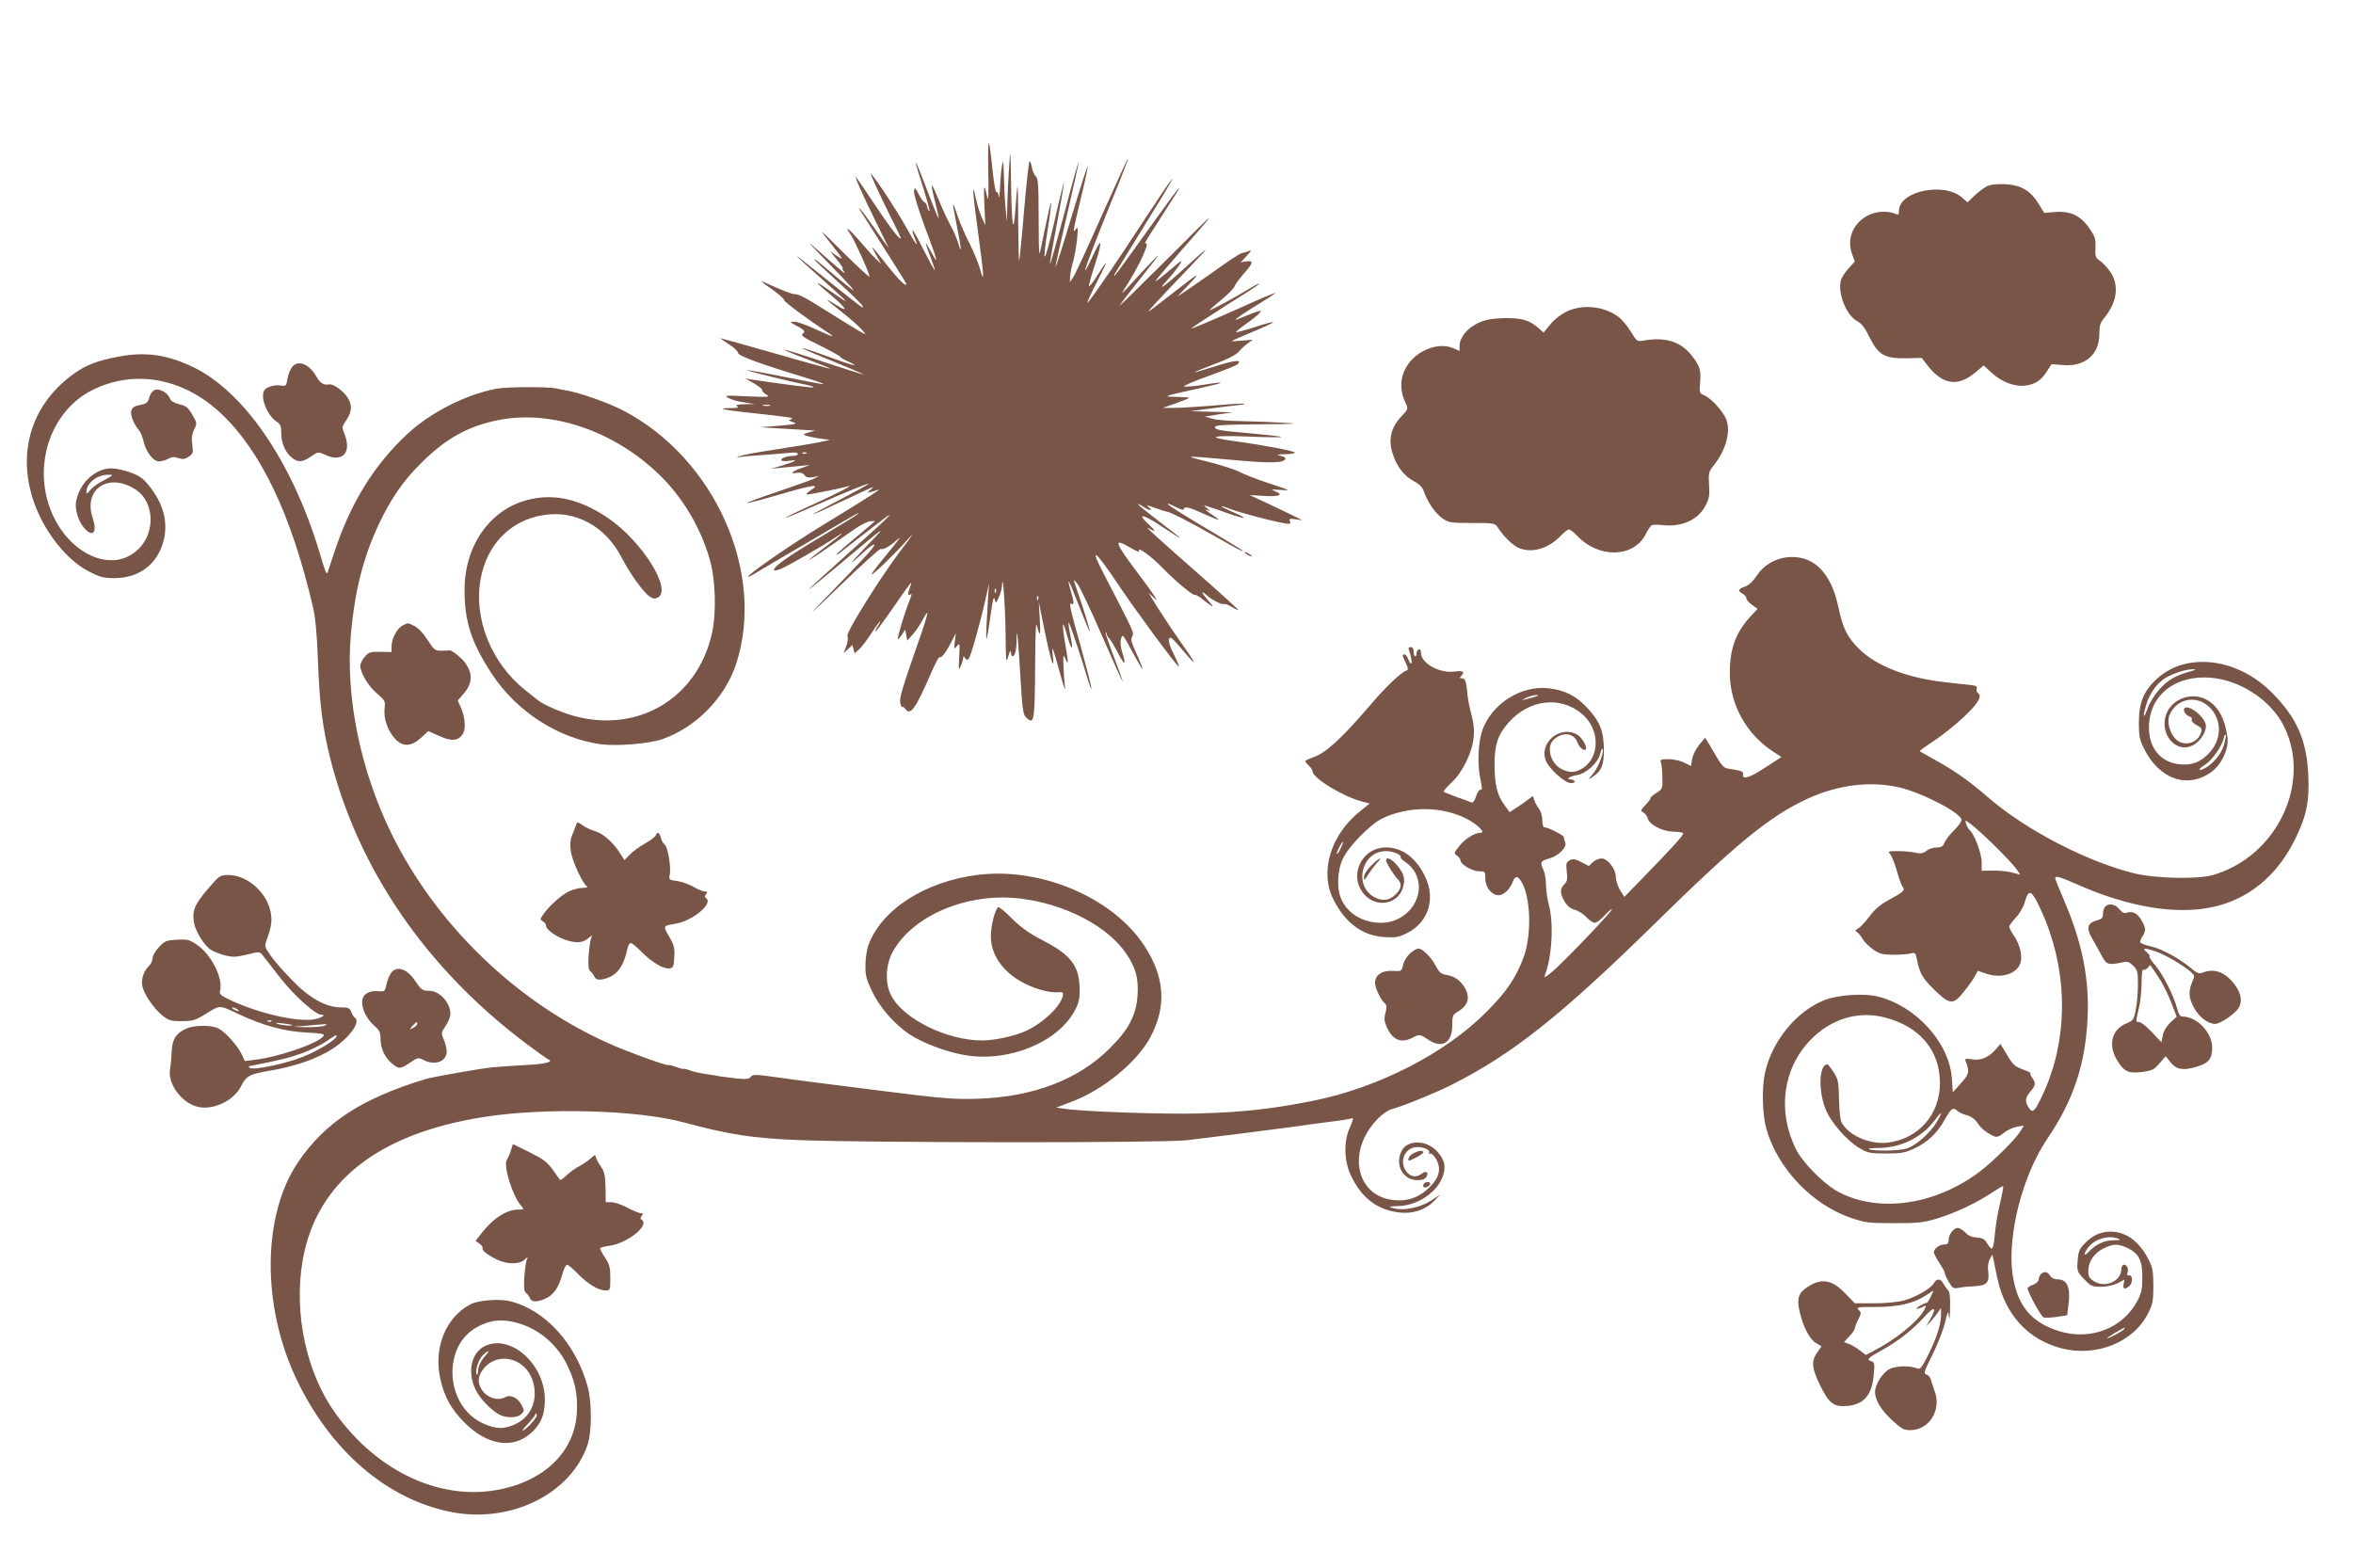<?xml version="1.0" standalone="no"?>
<!DOCTYPE svg PUBLIC "-//W3C//DTD SVG 20010904//EN"
 "http://www.w3.org/TR/2001/REC-SVG-20010904/DTD/svg10.dtd">
<svg version="1.0" xmlns="http://www.w3.org/2000/svg"
 width="1280pt" height="853pt" viewBox="0 0 1280 853"
 preserveAspectRatio="xMidYMid meet">
<g transform="translate(0,853) scale(0.1,-0.1)"
fill="#795548" stroke="none">
<path d="M5376 7605 c3 -138 1 -178 -6 -146 -17 78 -20 69 -15 -44 l5 -110
-19 41 c-11 23 -24 67 -31 98 -24 117 -20 42 10 -174 34 -252 36 -292 11 -202
-10 34 -36 97 -58 140 -22 42 -50 108 -63 145 -12 38 -23 67 -25 65 -2 -2 8
-57 21 -122 25 -123 27 -159 5 -84 -7 24 -26 66 -41 93 -15 28 -43 86 -60 130
-46 112 -52 113 -25 4 13 -51 23 -95 21 -97 -2 -1 -30 67 -62 152 -32 85 -60
153 -62 151 -2 -2 15 -60 38 -130 22 -70 39 -130 36 -132 -3 -3 -8 6 -12 21
-3 14 -10 26 -15 26 -5 0 -19 19 -31 43 -21 39 -23 40 -26 16 -2 -14 24 -97
56 -185 75 -200 81 -225 37 -144 -38 69 -38 64 0 -37 13 -35 22 -63 20 -63 -3
0 -30 50 -61 111 -30 61 -57 109 -60 107 -2 -3 3 -21 11 -41 27 -64 8 -40 -51
66 -48 85 -153 246 -186 282 -12 14 47 -115 117 -255 52 -103 55 -112 28 -85
-17 17 -72 93 -123 170 -51 77 -97 144 -102 150 -15 17 33 -93 107 -242 39
-79 70 -143 70 -143 -1 0 -37 50 -79 110 -81 115 -111 147 -53 58 155 -244
227 -358 227 -362 0 -19 -38 18 -101 97 -91 116 -99 123 -64 62 l28 -50 -26
24 c-14 13 -54 57 -88 97 -62 72 -91 93 -51 37 21 -30 102 -210 102 -228 0 -5
-64 53 -141 130 -137 136 -140 138 -75 57 36 -45 66 -85 66 -88 0 -3 -15 5
-32 17 l-33 23 38 -47 c21 -26 35 -47 31 -47 -3 0 0 -8 7 -17 18 -24 -10 -1
-131 106 -82 74 -74 63 65 -79 88 -90 138 -146 110 -125 -43 33 -74 59 -187
154 -10 8 -18 12 -18 9 0 -3 57 -56 126 -119 69 -62 130 -122 136 -133 12 -22
-3 -11 -207 153 -201 161 -200 158 3 -22 61 -54 112 -101 112 -104 0 -3 -28
15 -62 39 -113 80 -120 77 -18 -7 77 -65 100 -98 42 -62 -86 54 -82 48 23 -35
39 -31 84 -70 100 -88 28 -31 29 -32 5 -20 -14 7 -85 51 -159 97 -159 100
-184 113 -210 113 -11 0 -54 16 -97 35 -42 19 -79 35 -82 35 -3 0 23 -20 59
-45 35 -24 64 -50 64 -57 0 -10 131 -107 240 -178 45 -30 26 -24 -70 20 -48
22 -99 40 -113 40 -25 -1 -26 -1 -7 -12 63 -34 69 -40 52 -53 -13 -9 1 -20 94
-65 60 -30 109 -57 109 -61 0 -3 18 -14 40 -24 82 -37 28 -24 -105 25 -76 28
-140 49 -142 47 -2 -2 73 -35 167 -72 93 -38 168 -70 167 -72 -2 -1 -98 29
-213 67 -115 39 -212 69 -217 67 -4 -1 51 -24 123 -51 72 -27 129 -50 128 -52
-2 -1 -136 35 -298 82 -162 46 -297 84 -300 84 -3 0 18 -15 45 -33 28 -17 50
-39 50 -47 0 -15 115 -58 365 -134 63 -19 108 -35 99 -36 -8 0 -105 18 -214
40 -109 22 -200 38 -202 36 -4 -3 253 -66 335 -82 18 -4 31 -9 28 -11 -3 -4
-138 13 -336 42 l-35 6 47 -27 c26 -15 46 -31 45 -37 -1 -6 9 -17 23 -24 22
-13 10 -14 -105 -9 -121 6 -128 5 -102 -9 15 -9 53 -20 85 -24 l57 -9 -55 -1
c-40 -1 -51 -4 -40 -11 11 -7 1 -10 -34 -10 -73 0 -52 -8 54 -20 273 -30 294
-33 275 -40 -17 -6 -16 -8 10 -17 26 -8 15 -11 -75 -19 l-105 -8 110 -7 c61
-4 128 -7 150 -9 l40 -2 -35 -10 c-33 -10 -34 -11 -13 -19 13 -4 46 -11 75
-15 l53 -7 -60 -13 c-33 -7 -139 -24 -235 -39 -96 -14 -184 -31 -195 -36 l-20
-9 20 4 c11 2 63 7 115 10 52 4 119 9 148 12 35 4 52 3 52 -5 0 -6 -10 -11
-22 -11 -35 0 -68 -11 -68 -22 0 -7 16 -8 41 -5 54 7 45 0 -32 -24 l-64 -19
50 5 c28 3 75 7 105 10 l55 5 -47 -17 c-52 -18 -65 -33 -21 -25 18 3 30 -1 39
-12 9 -13 21 -16 46 -12 l33 6 -30 -15 c-16 -8 -106 -39 -198 -71 -93 -31
-166 -58 -164 -61 3 -2 83 19 178 47 185 54 226 59 169 23 -21 -14 -28 -23
-19 -23 18 0 191 35 224 45 39 12 -72 -45 -207 -106 -76 -34 -136 -64 -135
-66 2 -2 71 27 153 63 167 74 295 126 299 122 2 -2 -66 -39 -150 -83 -85 -44
-153 -81 -151 -82 2 -2 74 31 160 72 87 41 161 75 164 75 3 0 -3 -7 -14 -16
-19 -15 -19 -15 1 -11 11 3 29 8 40 12 29 11 -52 -41 -285 -183 -180 -109
-420 -275 -420 -289 0 -3 10 1 23 9 12 8 56 34 97 58 41 24 163 95 270 158
219 129 219 129 205 115 -5 -6 -95 -61 -199 -123 -180 -107 -256 -161 -256
-181 0 -5 17 -2 37 6 43 18 227 124 291 167 74 50 45 23 -48 -47 -49 -37 -90
-69 -90 -72 0 -2 44 26 97 63 54 38 123 86 154 107 30 21 68 40 82 41 15 2 27
2 27 1 0 -1 -47 -41 -105 -89 -58 -48 -105 -90 -105 -93 0 -3 8 1 18 9 24 20
189 148 235 182 82 62 27 8 -183 -179 -121 -108 -220 -199 -220 -201 0 -3 71
55 158 128 271 228 277 232 157 108 -103 -107 -106 -118 -8 -26 24 22 46 37
49 33 7 -7 -52 -71 -266 -291 -109 -112 -93 -99 79 67 118 114 218 204 222
201 11 -7 47 12 84 45 34 30 28 22 -69 -97 -38 -46 -67 -85 -65 -87 5 -5 111
96 178 170 62 68 60 64 -29 -53 -111 -149 -289 -435 -280 -451 4 -8 2 -32 -6
-55 l-15 -40 24 23 24 22 6 -23 6 -22 27 24 c14 14 44 53 66 88 23 34 43 62
46 62 2 0 -3 -12 -13 -26 -9 -14 -15 -27 -13 -30 2 -2 46 57 97 131 51 74 95
135 97 135 2 0 -1 -12 -6 -26 -13 -33 -13 -47 0 -39 13 8 13 9 -11 -55 -24
-62 -59 -183 -55 -188 2 -1 12 10 22 25 l18 28 6 -30 5 -30 30 33 c17 19 42
57 57 85 41 76 28 27 -58 -217 -53 -152 -72 -216 -67 -237 3 -16 8 -27 11 -25
3 3 11 -2 18 -12 27 -36 56 5 136 190 23 53 45 95 48 93 11 -7 35 24 64 80
l26 50 -6 -45 c-5 -43 -5 -44 11 -25 16 19 17 16 13 -60 -4 -72 -4 -77 8 -50
7 17 13 37 14 45 0 13 1 13 10 0 6 -10 13 -11 19 -5 11 11 63 195 92 325 l19
85 -5 -75 c-17 -279 -14 -292 16 -80 9 68 15 88 20 70 6 -24 7 -24 23 12 9 21
17 50 17 65 4 76 17 -104 19 -257 2 -162 3 -172 15 -130 8 28 13 36 14 23 1
-13 5 -23 10 -23 12 0 21 36 21 84 0 94 9 15 20 -184 11 -185 15 -217 31 -232
45 -44 48 -26 50 282 1 180 4 243 10 216 16 -67 21 -55 15 39 l-5 90 33 -163
c33 -161 54 -223 43 -127 -7 63 -1 49 40 -100 18 -66 30 -100 27 -75 -4 25 -7
77 -9 115 -2 65 -1 68 11 40 17 -40 17 -23 -2 86 -19 112 -14 135 10 46 24
-88 37 -95 20 -10 -8 37 -13 71 -11 77 3 8 72 -199 108 -322 7 -23 14 -40 16
-38 2 2 -23 102 -56 222 -63 224 -68 250 -51 239 14 -9 12 14 -5 70 -27 91 -8
56 46 -84 30 -77 55 -138 57 -136 2 2 -15 61 -38 132 -24 70 -45 135 -48 143
-2 8 6 1 20 -17 13 -17 73 -144 133 -282 60 -138 110 -249 112 -248 1 2 -20
61 -47 132 -27 71 -48 131 -45 133 3 3 5 0 5 -6 0 -6 6 -17 14 -25 8 -7 28
-42 46 -76 36 -72 49 -74 26 -4 -10 32 -13 58 -8 77 8 29 10 27 60 -67 29 -53
55 -97 57 -97 3 0 -7 26 -21 58 -43 95 -45 102 -34 122 10 19 11 16 -156 339
-81 155 -47 130 79 -59 89 -133 311 -435 329 -446 5 -3 -6 25 -25 63 -22 43
-32 75 -28 87 6 15 16 8 61 -45 102 -121 99 -107 -11 48 -32 45 -81 120 -110
165 l-51 83 38 -35 c20 -19 -20 42 -91 135 -135 180 -142 202 -45 145 37 -22
51 -26 46 -15 -9 24 71 -35 129 -95 66 -69 165 -151 174 -146 4 3 27 -11 50
-30 56 -43 61 -43 22 1 -36 41 -41 58 -8 28 28 -26 85 -55 96 -49 4 3 22 -4
40 -15 18 -11 35 -19 37 -17 1 2 -92 87 -207 188 -267 235 -311 275 -276 254
38 -23 34 -11 -10 29 -63 59 -20 48 80 -19 53 -35 97 -63 97 -61 0 2 -52 43
-115 91 -115 88 -146 117 -80 76 36 -22 49 -18 18 6 -10 7 7 4 37 -8 30 -11
62 -21 70 -22 18 -2 110 -49 255 -131 136 -77 155 -87 155 -81 0 2 -69 45
-152 94 -178 105 -266 161 -255 162 4 0 26 -9 47 -20 22 -11 40 -16 40 -10 0
16 26 12 87 -16 116 -52 128 -53 56 -7 -21 14 -29 22 -18 19 l20 -6 -20 16
c-20 16 -19 16 5 9 14 -4 62 -20 108 -37 46 -16 86 -28 88 -25 3 2 -25 17 -61
32 -77 33 -82 43 -6 14 54 -20 212 -62 285 -75 34 -6 38 -5 33 10 -6 14 -1 16
31 11 l37 -5 -40 20 c-22 11 -87 42 -144 69 l-103 48 81 -5 c84 -5 107 7 54
27 -23 8 -17 9 32 6 60 -5 59 -4 -60 35 -66 22 -138 50 -160 62 -22 12 -98 37
-170 55 -147 37 -153 36 176 7 169 -15 237 -12 241 11 1 6 -11 13 -28 16 -23
5 -18 7 22 8 28 0 54 4 58 8 8 8 -171 42 -334 64 -154 21 -118 32 80 24 102
-4 183 -5 180 -2 -3 3 -61 10 -130 16 -212 19 -230 22 -230 37 0 12 43 14 243
16 202 1 224 3 132 8 -60 4 -164 8 -230 9 -66 1 -138 6 -160 13 l-40 12 75 12
75 11 -115 3 -115 3 135 18 c74 9 141 18 149 18 8 1 12 3 10 5 -2 2 -76 -2
-164 -10 -88 -7 -187 -13 -220 -13 l-60 0 69 24 c38 14 72 27 74 30 3 3 -26 5
-64 6 -85 1 -81 2 108 44 160 35 173 44 29 21 -47 -8 -91 -11 -99 -8 -8 2 52
28 133 57 80 29 151 57 157 63 26 26 -9 24 -110 -7 -156 -49 -162 -48 -27 4
82 30 128 54 144 72 13 16 36 36 50 46 l26 19 -57 -5 c-32 -3 -58 -4 -58 -2 0
1 52 24 115 50 64 27 113 50 111 52 -2 3 -48 -9 -101 -27 -54 -17 -99 -29
-101 -27 -3 2 22 22 54 45 32 22 65 49 73 58 13 15 12 16 -11 9 -14 -4 -45
-16 -69 -26 -24 -10 -46 -19 -49 -19 -10 0 45 37 131 90 48 29 86 54 84 56 -2
2 -82 -31 -178 -75 -166 -74 -286 -125 -278 -117 8 8 196 130 282 183 48 30
87 57 87 59 0 3 -15 -3 -32 -14 -112 -67 -238 -135 -238 -129 0 2 29 27 65 57
36 29 67 62 71 72 3 11 26 42 50 69 52 59 55 73 14 67 l-31 -5 33 35 c24 26
28 33 13 27 -11 -4 -29 -10 -40 -12 -11 -3 -72 -42 -135 -88 -63 -45 -137 -96
-165 -115 l-50 -33 60 63 c72 75 63 71 -69 -32 -56 -43 -117 -90 -136 -105
-36 -27 14 27 215 237 120 125 112 122 -41 -18 -100 -91 -147 -123 -87 -59 38
40 87 107 79 107 -3 0 -38 -28 -77 -62 -40 -34 -68 -54 -63 -46 5 9 68 82 139
164 214 243 209 240 -68 -38 -147 -146 -267 -264 -267 -262 0 3 43 60 96 127
53 67 104 131 112 142 20 27 -57 -52 -141 -145 -55 -61 -63 -66 -39 -30 80
123 145 265 111 245 -6 -4 15 33 47 81 128 199 145 226 136 220 -5 -3 -85
-112 -177 -241 -92 -129 -169 -235 -172 -235 -2 0 -2 3 0 8 3 4 41 66 84 137
44 72 117 191 163 265 119 195 75 139 -91 -115 -130 -200 -277 -415 -301 -440
-11 -12 14 43 65 143 21 39 35 72 33 72 -2 0 -22 -30 -45 -66 -23 -37 -44 -64
-47 -61 -3 2 13 59 35 126 42 131 34 145 -18 31 -18 -38 -34 -70 -37 -70 -6 0
50 147 146 384 50 121 88 221 86 223 -2 2 -64 -135 -140 -304 -75 -170 -145
-321 -156 -338 l-20 -30 1 30 c1 17 8 53 16 80 8 28 18 83 22 123 6 62 5 71
-6 56 -18 -25 -18 -20 27 169 23 93 39 171 37 173 -2 2 -42 -122 -88 -275 -46
-154 -85 -276 -87 -272 -1 4 27 132 63 285 36 153 64 280 62 282 -2 2 -37
-122 -77 -276 -41 -154 -76 -278 -78 -276 -2 3 15 102 38 221 22 120 39 219
38 221 -2 2 -26 -94 -53 -214 -54 -236 -69 -251 -35 -36 12 75 20 138 17 140
-2 2 -16 -58 -31 -133 -15 -76 -29 -140 -32 -142 -2 -2 -4 88 -4 201 0 169 -3
208 -15 218 -8 7 -17 27 -21 46 -3 19 -9 36 -13 38 -4 3 -17 -118 -30 -267
-12 -150 -25 -274 -27 -276 -2 -2 -4 90 -5 205 0 115 -2 205 -4 199 -2 -5 -7
-59 -11 -120 -11 -156 -21 -95 -24 145 -3 183 -4 188 -10 90 -4 -58 -9 -150
-10 -205 l-3 -100 -8 85 c-4 47 -7 121 -8 164 -1 44 -3 77 -5 75 -6 -6 -14
-82 -17 -154 -1 -33 -4 -48 -6 -32 -2 15 -8 25 -13 22 -4 -2 -13 48 -20 113
-21 202 -27 203 -24 7z m-1188 -1282 c-10 -2 -26 -2 -35 0 -10 3 -2 5 17 5 19
0 27 -2 18 -5z m199 -259 c-3 -3 -12 -4 -19 -1 -8 3 -5 6 6 6 11 1 17 -2 13
-5z m1030 -756 c-3 -8 -6 -5 -6 6 -1 11 2 17 5 13 3 -3 4 -12 1 -19z m230 -40
c-3 -8 -6 -5 -6 6 -1 11 2 17 5 13 3 -3 4 -12 1 -19z"/>
<path d="M10805 7515 c-16 -9 -46 -32 -66 -51 l-36 -35 -27 24 c-96 89 -346
39 -346 -70 0 -20 -3 -24 -17 -17 -43 18 -103 16 -148 -6 -82 -40 -120 -127
-91 -209 l16 -44 -35 -38 c-19 -21 -37 -50 -41 -64 -18 -73 31 -193 92 -224
21 -11 40 -36 64 -86 48 -96 82 -116 200 -114 l84 2 26 -34 c85 -113 170 -127
268 -43 l43 36 42 -39 c56 -51 123 -77 182 -71 56 7 88 28 120 78 l25 39 62
-5 c119 -10 198 57 198 167 0 46 5 63 24 86 72 86 86 178 37 252 -16 24 -42
52 -57 62 -25 16 -27 23 -25 71 2 47 -2 61 -31 103 -47 70 -103 98 -185 92
l-63 -5 -30 49 c-44 72 -97 103 -184 107 -51 2 -79 -2 -101 -13z"/>
<path d="M8524 6836 c-30 -14 -67 -42 -89 -69 l-38 -46 -34 29 c-45 40 -96 53
-194 49 -65 -3 -96 -10 -134 -29 -56 -28 -95 -78 -95 -121 l0 -28 -37 16 c-71
29 -174 -4 -232 -74 -54 -65 -63 -146 -25 -225 15 -33 15 -33 -24 -75 -54 -57
-70 -121 -48 -195 22 -73 63 -127 116 -155 33 -18 48 -33 57 -60 20 -57 63
-118 101 -144 33 -22 45 -24 160 -24 122 0 125 -1 140 -25 26 -41 75 -91 106
-107 70 -36 166 -11 235 61 19 20 40 36 46 36 6 0 27 -16 46 -36 117 -123 306
-118 371 9 11 23 26 45 32 49 6 4 36 5 66 1 102 -10 188 30 228 107 20 38 23
56 19 113 -4 63 -2 70 25 105 71 88 97 196 64 261 -24 46 -82 107 -114 120
-27 11 -28 14 -24 66 6 71 0 92 -43 148 -60 78 -143 105 -260 85 -40 -7 -40
-7 -73 47 -18 30 -48 66 -66 80 -78 59 -194 72 -282 31z"/>
<path d="M640 6589 c-103 -19 -172 -45 -231 -87 -236 -165 -320 -430 -224
-705 57 -162 179 -316 301 -377 59 -30 78 -35 138 -35 123 1 215 63 256 172
40 108 18 220 -64 324 -36 46 -55 60 -104 78 -33 13 -81 23 -106 23 -88 0
-172 -78 -192 -179 -8 -40 11 -106 42 -143 48 -57 75 -28 48 53 -53 159 91
251 238 151 97 -67 104 -229 13 -319 -155 -155 -427 -7 -499 271 -62 240 44
492 248 593 230 113 493 65 698 -128 218 -205 383 -551 500 -1051 14 -61 22
-145 28 -300 8 -227 25 -361 66 -524 152 -604 522 -1144 1066 -1553 60 -45
114 -83 120 -86 35 -13 -19 -26 -127 -31 -66 -4 -145 -9 -175 -12 -68 -7 -324
-52 -365 -64 -348 -106 -547 -236 -694 -453 -194 -287 -198 -776 -11 -1174
187 -396 496 -661 848 -729 322 -62 648 100 738 366 24 71 24 230 1 316 -64
234 -229 416 -420 465 -59 15 -174 6 -217 -16 -133 -69 -201 -233 -166 -400
21 -100 59 -170 133 -244 123 -123 260 -145 359 -59 56 49 78 101 78 183 1
193 -187 361 -327 292 -79 -38 -98 -156 -41 -253 29 -49 93 -110 130 -124 38
-15 91 -12 108 6 20 19 20 18 1 55 -19 35 -58 54 -85 39 -77 -41 -176 51 -137
127 68 129 248 99 288 -49 25 -94 -11 -182 -91 -222 -65 -33 -113 -32 -187 3
-202 96 -219 420 -27 522 64 35 120 43 191 29 128 -27 237 -112 297 -233 45
-92 59 -160 54 -262 -11 -204 -166 -363 -407 -415 -323 -71 -674 88 -906 411
-158 219 -228 544 -179 830 73 427 409 693 989 783 334 52 834 38 1085 -30
250 -67 373 -86 625 -96 355 -15 1985 -16 2110 -1 185 22 429 53 570 72 77 11
180 25 229 31 50 6 94 14 98 16 13 8 9 -11 -12 -57 -31 -70 -28 -178 9 -254
58 -123 143 -187 264 -201 72 -9 142 15 188 62 l34 36 -39 -26 c-69 -47 -164
-66 -226 -46 -19 6 -10 8 36 9 107 2 217 78 245 169 15 51 7 82 -32 127 -57
64 -162 67 -194 5 -39 -75 6 -160 85 -160 29 0 42 5 50 19 13 25 -2 34 -26 16
-29 -22 -60 -18 -83 11 -43 55 -8 134 59 134 39 0 73 -17 64 -32 -4 -7 -3 -8
4 -4 7 4 20 -6 32 -26 31 -49 22 -100 -27 -150 -50 -53 -105 -78 -173 -78
-229 0 -295 263 -113 446 23 23 55 45 70 49 51 12 248 92 330 134 328 165 593
375 1093 865 457 449 635 595 843 691 165 76 342 98 501 61 124 -29 336 -140
336 -176 0 -10 -18 -35 -39 -56 -22 -20 -45 -50 -52 -65 -9 -24 -18 -29 -44
-29 -18 0 -43 -8 -56 -19 -18 -14 -30 -16 -58 -10 -20 5 -63 9 -95 9 -56 0
-58 -1 -43 -17 8 -10 25 -51 36 -92 11 -40 26 -80 32 -87 14 -17 2 -28 -84
-74 -39 -22 -70 -48 -97 -85 -22 -30 -50 -59 -61 -65 -19 -11 -19 -13 -4 -23
9 -7 21 -23 28 -36 7 -13 31 -37 54 -54 36 -26 51 -30 110 -31 37 0 80 3 95 7
24 6 28 4 33 -20 19 -91 28 -108 96 -176 86 -84 104 -86 163 -11 23 28 49 65
58 82 l17 31 46 -16 c84 -28 170 0 187 62 10 39 -5 98 -36 144 -14 20 -26 43
-26 50 0 6 16 28 35 48 19 20 40 55 47 77 19 70 32 75 61 25 14 -24 39 -79 56
-121 123 -312 117 -654 -16 -941 -45 -96 -55 -105 -77 -73 -22 35 -20 53 9 88
29 34 31 46 10 74 -8 12 -12 23 -10 26 3 2 -17 12 -43 21 -46 17 -53 24 -103
110 l-17 28 -24 -28 c-39 -45 -83 -64 -130 -56 -38 6 -41 4 -34 -13 21 -55 18
-68 -27 -117 l-44 -49 -5 74 c-13 196 -197 398 -407 448 -73 17 -211 8 -282
-19 -155 -59 -291 -225 -328 -399 -18 -84 -14 -227 8 -304 62 -216 251 -414
465 -485 74 -25 94 -27 231 -27 134 0 160 3 238 27 97 30 213 85 296 141 30
20 55 35 58 33 2 -2 -5 -42 -16 -88 -11 -46 -23 -111 -26 -144 -10 -101 -15
-117 -28 -102 -7 7 -17 22 -23 32 -8 14 -24 21 -51 23 -27 2 -48 11 -63 28
-13 13 -31 24 -41 24 -22 0 -49 -37 -49 -67 0 -18 -6 -23 -24 -23 -26 0 -56
-23 -56 -43 0 -7 14 -32 30 -57 16 -25 30 -50 30 -57 0 -6 10 -28 22 -48 20
-34 23 -36 57 -30 20 4 57 7 82 8 65 3 82 20 75 76 -4 31 -1 54 8 71 l14 25 6
-25 c3 -14 12 -60 21 -102 42 -199 167 -336 350 -383 191 -49 395 35 472 194
24 48 27 68 27 146 0 72 -4 99 -22 135 -51 104 -123 159 -210 160 -54 0 -99
-20 -142 -65 -29 -30 -34 -43 -38 -93 -4 -57 -3 -60 35 -100 37 -39 44 -42 92
-42 32 0 67 8 90 19 l38 20 -5 -25 c-5 -28 9 -31 33 -8 19 19 16 60 -4 56 -8
-2 -11 3 -8 13 8 21 -2 45 -19 45 -8 0 -14 -10 -14 -24 0 -65 -87 -104 -147
-67 -28 17 -33 27 -33 57 0 51 33 99 84 123 53 26 79 26 131 1 60 -29 80 -69
79 -160 0 -61 -5 -85 -26 -125 -78 -150 -254 -219 -425 -167 -154 47 -231 141
-255 311 -29 212 54 537 189 736 142 210 207 404 219 655 11 213 -29 412 -127
640 -27 63 -49 118 -49 123 0 15 29 6 126 -37 273 -120 529 -163 727 -121 197
41 355 171 452 370 62 126 78 203 72 345 -8 191 -61 314 -197 451 -188 190
-464 224 -626 77 -73 -67 -98 -129 -99 -238 0 -73 4 -93 28 -142 82 -167 237
-221 366 -128 56 41 96 125 88 188 -14 106 -52 174 -118 208 -79 40 -183 2
-214 -79 -41 -107 49 -217 141 -173 39 18 74 69 74 106 0 45 -92 121 -117 97
-10 -11 7 -39 26 -44 11 -3 17 -11 14 -18 -3 -8 8 -20 27 -30 25 -13 30 -20
24 -38 -17 -60 -92 -81 -137 -39 -33 31 -50 92 -36 129 38 100 162 117 231 32
56 -69 50 -165 -13 -234 -48 -51 -93 -69 -160 -63 -104 10 -169 87 -169 200 0
183 155 297 363 268 153 -22 305 -128 371 -260 154 -309 -39 -712 -389 -811
-84 -23 -310 -18 -425 10 -256 63 -588 235 -791 410 -105 91 -184 147 -289
205 -46 26 -86 48 -87 50 -2 1 33 27 78 56 44 29 116 87 160 128 79 74 104
116 79 132 -7 4 -10 15 -7 23 5 13 -3 17 -36 21 -23 2 -85 9 -137 15 -206 23
-374 88 -468 182 -64 64 -87 110 -112 229 -22 97 -52 161 -102 211 -95 94
-266 73 -341 -42 -21 -32 -43 -52 -64 -60 -38 -12 -42 -24 -13 -39 11 -6 20
-17 20 -25 0 -7 14 -23 30 -35 l31 -22 -38 -41 c-81 -88 -113 -175 -113 -307
0 -171 88 -331 233 -427 l48 -31 -86 -56 c-88 -58 -128 -70 -123 -38 2 14 -8
19 -53 26 -60 9 -51 0 -133 140 l-20 33 -32 -38 c-18 -22 -35 -56 -39 -77 l-6
-39 -37 18 c-21 11 -57 19 -85 19 -43 0 -48 -2 -42 -17 4 -10 8 -46 8 -81 2
-61 1 -64 -30 -84 -18 -11 -33 -23 -33 -28 0 -4 -13 -22 -29 -39 -27 -29 -28
-32 -11 -41 10 -5 20 -20 24 -33 8 -33 79 -70 137 -71 26 -1 51 -4 55 -8 7 -7
-53 -73 -230 -255 l-90 -92 -23 37 c-12 20 -23 52 -23 70 0 45 -44 102 -78
102 -14 0 -36 -9 -48 -21 l-21 -20 -41 21 c-34 18 -45 19 -63 10 -19 -11 -21
-18 -16 -61 5 -41 3 -53 -13 -69 -25 -25 -25 -50 1 -94 14 -24 32 -39 55 -45
19 -5 48 -23 63 -40 16 -17 37 -31 46 -31 10 0 35 19 57 43 22 23 38 36 37 30
-6 -18 -280 -305 -331 -344 -33 -27 -40 -30 -34 -14 39 100 49 284 21 385 -8
30 -15 79 -15 108 0 29 -7 66 -15 83 -19 37 -14 46 33 59 49 13 98 62 87 87
-5 10 -8 23 -7 28 1 10 -87 55 -108 55 -5 0 -10 17 -10 39 0 22 -8 48 -19 62
-10 13 -21 34 -25 47 l-7 22 -27 -20 c-15 -12 -43 -32 -64 -45 l-36 -23 -31
43 c-38 53 -50 106 -51 216 0 109 19 164 78 230 111 124 279 144 396 47 100
-82 102 -238 4 -298 -39 -24 -69 -25 -111 -5 -63 30 -88 122 -44 162 48 44
110 36 128 -16 9 -26 35 -48 45 -38 11 11 -20 65 -45 80 -94 55 -212 -44 -171
-143 18 -44 104 -120 135 -120 15 0 24 4 20 10 -3 6 -13 10 -21 10 -30 0 -3
18 36 24 49 8 115 68 125 116 4 17 9 29 12 26 12 -12 -22 -101 -51 -135 -28
-32 -28 -34 -6 -20 52 34 65 64 65 152 -1 101 -22 154 -95 231 -59 62 -122 93
-208 102 -149 16 -307 -85 -358 -228 -23 -65 -28 -182 -12 -261 11 -51 12 -67
3 -63 -7 2 -18 -12 -25 -35 -10 -30 -17 -38 -29 -33 -9 4 -44 17 -79 29 -35
13 -65 25 -68 28 -3 3 15 24 40 48 60 54 114 163 122 244 5 43 1 79 -11 125
-10 36 -20 85 -22 110 -6 72 -12 90 -30 90 -13 0 -14 3 -5 12 23 23 12 31 -33
25 -84 -12 -184 44 -185 101 0 15 -5 22 -12 19 -7 -2 -12 -12 -12 -21 1 -9 -2
-16 -7 -16 -5 0 -9 11 -9 25 0 16 -6 25 -16 25 -11 0 -14 -5 -9 -17 11 -30 18
-73 11 -73 -4 0 -11 11 -16 25 -5 14 -14 25 -20 25 -13 0 -13 -3 7 -46 13 -26
15 -38 6 -41 -33 -11 -115 -89 -207 -198 -144 -168 -233 -250 -296 -272 -27
-10 -50 -20 -50 -24 0 -3 9 -14 20 -24 11 -10 20 -24 20 -31 0 -36 165 -137
268 -164 l43 -11 -52 -42 c-159 -126 -221 -327 -147 -477 65 -131 161 -202
283 -208 62 -3 76 0 125 25 108 57 148 179 97 294 -47 107 -125 168 -215 169
-145 1 -214 -174 -107 -269 68 -59 171 -34 196 49 15 48 8 75 -31 123 -31 36
-60 49 -60 25 0 -12 44 -82 68 -106 19 -21 14 -47 -13 -75 -35 -35 -69 -41
-112 -21 -123 59 -79 254 57 254 38 0 85 -20 79 -33 -2 -4 11 -17 29 -29 18
-11 42 -38 52 -59 62 -121 -40 -269 -187 -269 -95 0 -175 45 -213 121 -30 57
-27 158 5 228 31 66 151 189 215 219 144 68 322 67 458 -2 57 -29 105 -76 78
-76 -33 0 -86 -32 -117 -72 -30 -37 -31 -40 -13 -53 11 -7 19 -19 19 -26 0
-21 65 -59 101 -59 33 0 34 -1 34 -39 0 -48 34 -91 72 -91 28 0 62 32 77 73
13 33 26 34 45 4 54 -82 60 -296 12 -421 -42 -109 -93 -184 -201 -292 -224
-225 -589 -412 -945 -483 -223 -44 -377 -61 -611 -68 -192 -6 -650 10 -743 26
l-40 6 85 32 c173 66 355 216 427 351 89 168 79 326 -33 497 -170 261 -561
428 -903 386 -288 -35 -527 -188 -598 -383 -9 -24 -16 -73 -16 -109 -1 -56 5
-77 36 -142 42 -88 121 -178 204 -234 71 -47 204 -97 302 -113 238 -40 506 70
598 245 21 40 26 63 25 115 -1 124 -47 185 -196 262 -76 39 -120 70 -171 120
-37 38 -72 66 -76 63 -17 -11 -40 -101 -40 -159 0 -129 107 -243 273 -291 31
-9 72 -15 90 -13 27 2 32 0 29 -17 -10 -58 -110 -153 -205 -195 -61 -27 -167
-50 -235 -50 -191 0 -428 117 -494 244 -34 65 -31 165 7 236 109 200 408 326
694 292 244 -29 478 -150 579 -302 51 -76 66 -132 60 -225 -7 -109 -49 -187
-153 -290 -171 -169 -413 -261 -710 -272 -138 -4 -182 -1 -555 46 -223 28
-466 59 -540 70 -120 17 -136 17 -146 3 -9 -12 -24 -14 -75 -9 -35 4 -75 9
-89 11 -14 3 -41 8 -60 10 -54 8 -87 15 -115 26 -14 5 -25 8 -25 5 0 -2 -18 2
-40 10 -22 8 -40 13 -40 11 0 -7 -113 31 -235 79 -537 209 -1014 650 -1273
1175 -172 349 -254 751 -223 1093 21 231 67 414 150 592 67 141 132 237 231
335 136 136 258 203 427 236 285 54 619 -59 864 -293 129 -123 229 -289 279
-463 34 -116 38 -299 11 -414 -81 -340 -388 -528 -728 -446 -73 17 -184 64
-217 91 -6 5 -37 29 -68 54 -184 146 -282 387 -244 602 33 190 163 323 342
351 176 28 339 -61 427 -234 43 -83 118 -188 151 -209 19 -13 29 -14 45 -5 79
42 -87 306 -270 431 -155 105 -297 137 -441 99 -206 -54 -343 -253 -341 -495
1 -169 38 -282 148 -450 134 -205 361 -352 595 -384 88 -11 261 3 333 28 183
64 340 224 401 408 163 495 -115 1120 -614 1380 -81 42 -237 97 -309 109 -18
3 -43 8 -55 11 -46 10 -269 9 -328 -2 -165 -32 -354 -128 -479 -243 -181 -167
-311 -376 -399 -642 -17 -52 -33 -101 -36 -109 -7 -22 -11 -13 -48 111 -151
497 -417 880 -700 1008 -138 63 -251 77 -396 49z m-30 -644 c0 -3 -22 -16 -49
-30 -27 -13 -58 -36 -70 -51 -16 -20 -21 -23 -21 -10 0 45 52 89 109 93 17 1
31 0 31 -2z m11300 -1069 c-75 -20 -118 -46 -164 -97 -24 -27 -52 -71 -62 -99
-23 -65 -30 -57 -10 12 17 58 48 106 91 140 35 27 119 57 160 57 26 0 24 -2
-15 -13z m-3575 -141 c-62 -17 -69 -17 -30 0 17 8 41 14 55 14 15 0 5 -6 -25
-14z m3761 -263 c-16 -48 -59 -99 -104 -122 -38 -19 -36 -4 2 19 40 25 94 102
103 146 4 16 8 24 11 17 2 -6 -4 -34 -12 -60z m-1236 -552 c47 -47 96 -99 108
-116 l22 -32 -43 11 c-23 7 -70 11 -104 11 l-63 -1 0 47 c0 47 -40 154 -66
175 -6 6 -15 21 -19 34 -7 23 -5 22 36 -10 24 -19 82 -72 129 -119z m-3567 -5
c-9 -19 -18 -33 -21 -31 -4 5 26 66 33 66 3 0 -3 -16 -12 -35z m2960 -920
c190 -49 299 -178 300 -355 1 -172 -116 -306 -285 -326 -97 -11 -212 39 -250
110 -7 11 -13 68 -14 126 -2 96 -4 108 -30 148 -15 23 -30 42 -33 42 -45 -1
-51 -135 -12 -239 28 -74 116 -176 190 -219 41 -24 56 -27 141 -27 82 0 103 4
151 26 75 35 127 84 168 158 37 64 45 70 70 47 9 -8 32 -18 51 -23 23 -6 43
-21 58 -43 21 -32 56 -58 94 -73 11 -4 29 3 48 20 17 14 49 29 70 33 l39 7
-17 -29 c-24 -42 -151 -168 -223 -222 -247 -186 -560 -227 -779 -104 -75 43
-189 160 -222 230 -100 205 -69 434 78 588 112 117 261 163 407 125z m283
-568 c-34 -59 -115 -130 -164 -145 -42 -13 -175 -15 -204 -4 -10 4 13 7 50 7
123 1 237 57 307 151 39 53 45 48 11 -9z m989 -636 c13 -5 5 -8 -25 -8 -51 0
-98 -21 -135 -60 -28 -31 -34 -20 -9 16 36 51 112 74 169 52z m30 -491 c-7
-11 -79 -50 -92 -50 -4 0 15 13 42 29 60 34 58 34 50 21z m-8912 -142 c-28
-31 -43 -62 -43 -89 0 -12 -3 -20 -6 -16 -13 12 8 80 31 103 30 30 45 32 18 2z
m277 -327 c0 -14 -49 -70 -73 -82 -11 -6 -1 8 22 32 22 24 41 47 41 51 0 4 2
8 5 8 3 0 5 -4 5 -9z"/>
<path d="M1592 6537 c-11 -12 -24 -42 -28 -66 -7 -41 -8 -43 -38 -38 -34 5
-76 -8 -88 -26 -24 -38 15 -137 67 -171 21 -14 25 -24 25 -62 0 -54 23 -107
58 -134 33 -27 59 -25 104 7 38 26 40 26 74 10 96 -46 149 9 108 112 -15 37
-14 40 10 76 33 48 33 89 0 132 -23 31 -73 65 -91 62 -32 -5 -50 5 -71 41 -38
68 -96 93 -130 57z"/>
<path d="M843 6409 c-13 -5 -26 -21 -31 -41 -7 -28 -14 -34 -50 -41 -32 -6
-43 -14 -48 -32 -6 -23 15 -75 43 -107 8 -9 19 -36 24 -60 13 -56 53 -108 83
-108 13 0 36 6 51 14 20 11 34 12 56 4 23 -8 35 -6 55 7 24 16 26 21 20 65 -5
35 -2 58 10 83 17 35 16 36 -10 81 -22 39 -34 48 -71 57 -28 7 -47 18 -50 30
-10 30 -56 58 -82 48z"/>
<path d="M6770 5526 c0 -3 9 -10 20 -16 11 -6 20 -8 20 -6 0 3 -9 10 -20 16
-11 6 -20 8 -20 6z"/>
<path d="M2190 5127 c-30 -15 -60 -71 -60 -113 l0 -31 -61 1 c-55 1 -63 -2
-85 -27 -13 -16 -24 -37 -24 -48 0 -38 43 -111 90 -151 45 -39 47 -42 42 -84
-6 -54 18 -121 58 -164 41 -44 87 -42 140 6 l40 37 60 -27 c67 -30 102 -27
127 10 18 28 14 92 -10 146 l-17 37 35 41 c44 52 47 102 10 158 -20 31 -83 81
-92 74 -2 -1 -20 -2 -41 -2 -36 0 -41 4 -77 60 -23 36 -51 65 -71 75 -38 18
-33 18 -64 2z"/>
<path d="M3134 4043 c-3 -10 -13 -34 -21 -55 -11 -26 -13 -50 -8 -88 7 -52 64
-177 88 -192 7 -4 -3 -8 -23 -8 -19 0 -53 -9 -75 -19 -40 -18 -114 -85 -143
-130 -14 -21 -14 -24 1 -33 9 -5 17 -15 17 -23 0 -23 59 -64 116 -81 56 -16
86 -13 118 15 18 15 19 15 11 -4 -4 -11 -10 -53 -13 -94 -3 -57 -1 -77 10 -85
8 -6 17 -19 21 -28 7 -20 33 -23 74 -7 55 21 88 69 107 162 4 15 11 27 18 27
6 0 33 -23 60 -50 55 -56 118 -93 151 -88 19 3 22 10 25 61 3 50 -1 66 -28
112 -34 60 -35 58 35 70 96 16 209 113 165 140 -8 5 -7 11 1 21 9 11 8 14 -6
14 -10 0 -38 11 -61 25 -24 14 -64 28 -89 32 -45 6 -47 7 -42 33 9 41 -10 153
-27 165 -8 6 -18 23 -21 38 -8 30 -20 35 -28 12 -4 -8 -30 -28 -59 -44 -30
-17 -67 -44 -82 -60 l-29 -30 -27 42 c-35 55 -91 104 -134 116 -20 5 -49 19
-66 31 -28 20 -30 20 -36 3z"/>
<path d="M7459 3821 c-23 -23 -39 -48 -39 -62 0 -22 2 -21 21 11 12 19 33 47
47 63 40 42 15 32 -29 -12z"/>
<path d="M1174 3743 c-113 -124 -131 -160 -119 -231 7 -46 56 -126 91 -148 14
-10 48 -23 76 -31 45 -11 61 -10 121 4 68 17 70 17 86 -4 9 -11 52 -66 96
-123 75 -96 191 -200 223 -200 30 0 -2 -19 -43 -26 -93 -13 -291 32 -442 101
-61 28 -71 36 -66 54 18 69 -47 199 -128 253 -40 27 -50 29 -108 26 -58 -4
-66 -7 -97 -41 -19 -20 -34 -47 -34 -60 0 -13 -9 -32 -19 -41 -28 -26 -44 -71
-37 -108 8 -45 62 -124 109 -162 35 -28 46 -31 105 -31 57 0 74 5 116 30 97
60 83 60 190 10 137 -64 251 -96 374 -102 90 -5 101 -8 90 -21 -33 -40 -243
-112 -370 -127 l-56 -7 -17 36 c-22 47 -90 123 -126 141 -35 19 -130 19 -172
1 -57 -24 -80 -58 -83 -123 -1 -32 -5 -76 -9 -99 -14 -78 60 -181 147 -204 82
-23 197 30 237 107 30 60 48 70 156 88 136 22 265 67 346 121 94 62 154 148
118 169 -5 4 -14 18 -19 31 -8 21 -16 24 -58 24 -80 0 -173 53 -268 153 -44
45 -95 104 -113 130 -33 48 -33 49 -18 90 25 69 29 105 17 155 -25 104 -129
192 -228 192 -35 0 -48 -6 -68 -27z m116 -703 c8 -5 11 -10 5 -10 -5 0 -17 5
-25 10 -8 5 -10 10 -5 10 6 0 17 -5 25 -10z m187 -66 c-3 -3 -12 -4 -19 -1 -8
3 -5 6 6 6 11 1 17 -2 13 -5z m112 -20 c8 -7 -54 -2 -79 6 -17 6 -9 7 25 3 28
-3 52 -7 54 -9z m176 -4 c-11 -5 -54 -8 -95 -8 l-75 2 70 6 c39 4 81 7 95 8
23 0 23 0 5 -8z m65 -59 c0 -16 -105 -80 -182 -110 -90 -36 -265 -74 -287 -61
-13 7 -11 9 9 13 159 31 205 43 275 68 44 17 103 45 130 64 58 39 55 38 55 26z"/>
<path d="M11452 3598 c-7 -7 -12 -24 -12 -39 0 -21 -6 -28 -27 -34 -57 -14
-66 -41 -34 -97 11 -18 33 -58 49 -88 31 -59 37 -62 119 -45 26 6 36 2 57 -18
24 -24 26 -34 26 -105 0 -43 -5 -104 -12 -136 -10 -53 -14 -58 -50 -73 -82
-33 -103 -120 -48 -206 36 -58 60 -68 136 -58 51 7 63 13 92 47 l33 38 25 -31
c31 -41 68 -48 137 -28 71 20 90 43 91 103 2 83 -82 172 -162 172 -13 0 -21
13 -30 48 -19 70 -76 181 -117 230 -21 24 -35 46 -32 49 4 3 -4 14 -16 24 -27
23 -12 24 50 3 50 -17 138 -68 186 -107 27 -23 27 -24 12 -60 -21 -51 -19 -85
9 -137 27 -52 77 -90 116 -90 29 0 113 58 130 90 18 34 11 76 -20 119 -52 71
-111 95 -175 71 -23 -9 -32 -6 -65 22 -61 52 -159 106 -217 119 -30 7 -56 16
-59 21 -3 5 1 20 10 33 21 32 20 47 -5 89 -22 38 -47 51 -79 41 -15 -5 -26 0
-41 19 -22 28 -57 34 -77 14z m286 -378 c23 -33 55 -96 72 -141 l31 -80 -35
-32 c-21 -21 -37 -47 -41 -70 l-7 -37 -52 55 c-28 30 -59 55 -69 55 -20 0 -20
-1 -2 75 8 33 15 95 15 138 0 46 4 76 9 72 6 -3 16 1 23 9 7 9 14 15 15 16 1
0 19 -27 41 -60z"/>
<path d="M7672 3345 c-17 -15 -34 -41 -39 -62 -8 -37 -10 -37 -50 -35 -63 5
-103 -20 -103 -66 0 -26 32 -93 53 -110 11 -10 12 -20 4 -51 -9 -33 -7 -47 8
-81 31 -68 78 -87 139 -55 37 20 41 19 84 -10 76 -52 132 -19 132 77 0 53 2
58 34 77 49 30 62 69 41 115 -22 46 -58 75 -105 82 -30 5 -40 13 -60 50 -24
47 -72 94 -95 94 -7 0 -27 -11 -43 -25z"/>
<path d="M2126 3235 c-9 -13 -20 -42 -24 -62 -8 -36 -9 -38 -45 -35 -52 5 -87
-19 -87 -59 0 -43 26 -93 66 -129 28 -24 34 -36 34 -71 0 -51 23 -102 62 -134
37 -32 46 -31 98 4 42 28 46 29 73 15 63 -33 127 -9 127 46 0 15 -7 44 -16 65
-15 36 -14 38 10 74 14 20 26 49 26 65 0 61 -59 126 -114 126 -38 0 -44 4 -79
56 -44 66 -102 83 -131 39z m144 -275 c0 -5 -10 -15 -22 -21 -23 -12 -23 -12
-4 10 21 23 26 26 26 11z"/>
<path d="M2779 2271 c-6 -20 -16 -41 -21 -48 -23 -29 30 -201 79 -255 15 -17
14 -18 -18 -18 -66 -1 -139 -49 -207 -138 l-25 -33 22 -15 c12 -9 19 -19 16
-23 -6 -11 22 -35 74 -61 56 -28 123 -30 153 -4 21 19 21 19 13 -1 -4 -11 -10
-53 -13 -94 -3 -57 -1 -77 10 -85 8 -6 17 -19 21 -28 8 -22 36 -23 81 -4 45
19 74 59 93 128 9 32 21 58 28 58 6 0 33 -23 60 -51 55 -56 111 -89 150 -89
24 0 25 2 25 68 0 57 -4 73 -29 111 -17 25 -28 48 -26 51 3 4 25 10 50 13 100
14 222 113 175 142 -8 5 -7 11 1 21 9 11 8 14 -5 14 -9 0 -42 14 -73 30 -31
17 -70 30 -87 30 l-31 0 -1 80 c-2 69 -6 86 -28 118 -14 21 -26 44 -26 52 0 9
-10 5 -27 -12 -16 -14 -44 -33 -63 -43 -19 -9 -50 -31 -67 -48 -18 -17 -34
-29 -36 -26 -2 2 -20 27 -40 56 -32 43 -52 58 -127 95 l-90 44 -11 -35z"/>
<path d="M7690 2257 c-14 -7 -26 -20 -28 -30 -3 -15 2 -14 41 6 24 12 42 25
40 30 -6 10 -24 8 -53 -6z"/>
<path d="M7745 2089 c-4 -6 -4 -13 -1 -16 8 -8 36 5 36 17 0 13 -27 13 -35 -1z"/>
<path d="M11102 1598 c-7 -7 -12 -20 -12 -29 0 -10 -13 -21 -30 -28 -16 -5
-30 -15 -30 -20 0 -19 73 -153 87 -158 7 -3 39 -1 71 3 l57 9 8 64 c11 86 -9
131 -56 131 -21 0 -36 7 -45 20 -14 23 -32 26 -50 8z"/>
<path d="M10521 1551 c-16 -30 -101 -79 -166 -96 -35 -9 -101 -15 -162 -15
l-103 0 -52 54 c-74 76 -131 85 -208 33 -47 -31 -57 -62 -40 -134 19 -81 54
-149 89 -169 l30 -18 -20 -28 c-37 -52 -35 -86 11 -182 50 -102 75 -121 152
-114 89 9 132 61 141 170 6 61 4 68 -14 73 -27 9 -18 18 58 60 89 49 170 113
232 182 54 61 70 53 30 -16 l-21 -36 24 25 c12 14 31 37 40 50 l17 25 0 -36
c1 -50 -25 -131 -71 -222 -31 -63 -42 -77 -56 -72 -40 17 -117 16 -152 -2 -39
-20 -80 -84 -80 -126 0 -44 34 -99 95 -155 49 -45 62 -52 97 -52 102 0 170
109 133 210 -9 25 -19 55 -22 67 -3 11 -13 23 -24 26 -16 4 -13 15 31 103 28
55 59 133 69 174 19 73 19 74 23 35 3 -22 5 -1 6 47 2 61 -2 91 -11 100 -8 7
-19 23 -26 36 -14 27 -37 28 -50 3z m-18 -75 c-9 -19 -19 -34 -22 -33 -3 0
-19 -6 -36 -16 -16 -9 -24 -16 -17 -17 7 0 22 5 33 11 19 10 20 9 6 -18 -31
-60 -159 -163 -275 -222 l-42 -22 -33 25 c-18 14 -44 29 -59 35 l-27 10 30 32
c16 17 29 36 29 43 0 6 8 28 19 48 16 33 17 38 2 52 -14 15 -6 16 90 16 122 0
204 18 269 59 25 16 46 30 47 30 2 1 -5 -15 -14 -33z"/>
</g>
</svg>
